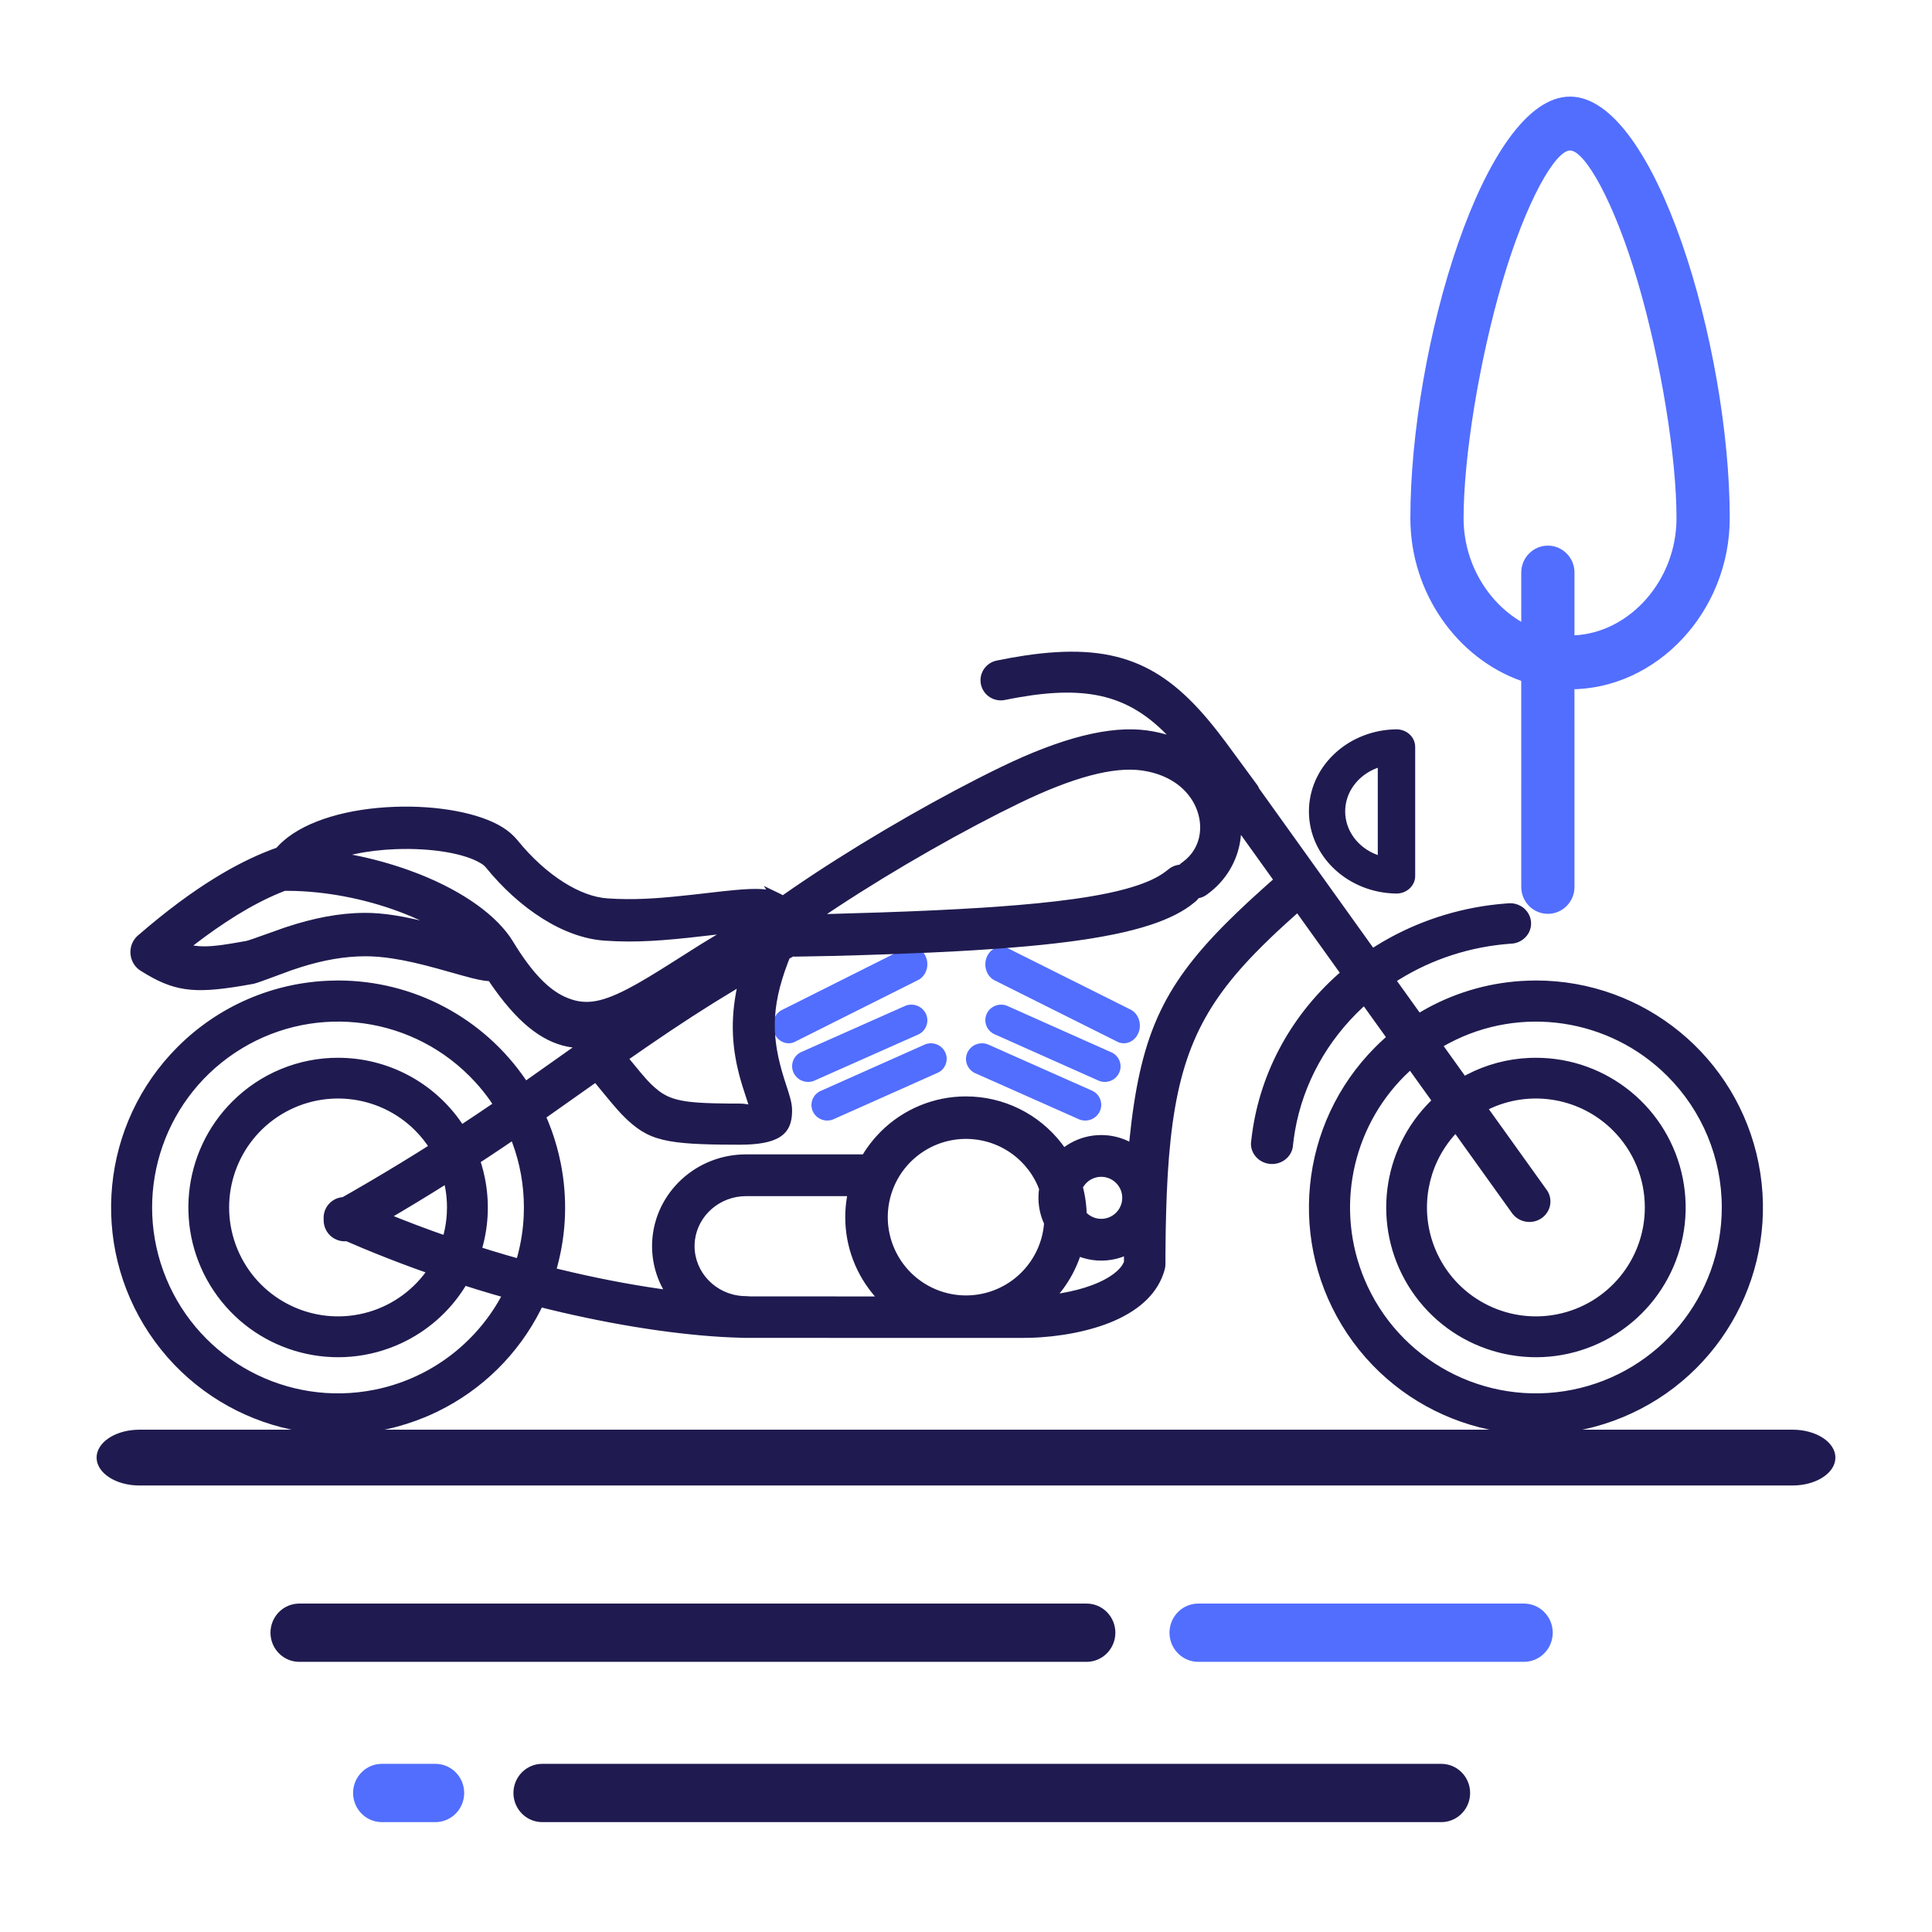 <?xml version="1.0" encoding="UTF-8"?>
<svg width="100px" height="100px" viewBox="0 0 100 100" version="1.1" xmlns="http://www.w3.org/2000/svg" xmlns:xlink="http://www.w3.org/1999/xlink">
    <title>Icons/Special Icons/motorcycle</title>
    <g id="Icons/Special-Icons/motorcycle" stroke="none" stroke-width="1" fill="none" fill-rule="evenodd">
        <path d="M74.601,91.296 C75.425,91.296 76.093,91.971 76.093,92.804 C76.093,93.589 75.501,94.233 74.745,94.306 L74.601,94.313 L28.068,94.313 C27.244,94.313 26.576,93.638 26.576,92.804 C26.576,92.02 27.168,91.376 27.924,91.303 L28.068,91.296 L74.601,91.296 Z M56.239,83 C57.063,83 57.731,83.675 57.731,84.508 C57.731,85.292 57.139,85.937 56.383,86.01 L56.239,86.017 L15.492,86.017 C14.668,86.017 14,85.341 14,84.508 C14,83.724 14.592,83.08 15.348,83.007 L15.492,83 L56.239,83 Z M92.782,74 C94.007,74 95,74.647 95,75.444 C95,76.195 94.12,76.812 92.995,76.882 L92.782,76.889 L7.218,76.889 C5.993,76.889 5,76.242 5,75.444 C5,74.694 5.88,74.077 7.005,74.007 L7.218,74 L92.782,74 Z" id="Combined-Shape" fill="#1F1B50"></path>
        <path d="M22.534,91.296 C23.358,91.296 24.026,91.971 24.026,92.804 C24.026,93.589 23.434,94.233 22.678,94.306 L22.534,94.313 L19.768,94.313 C18.944,94.313 18.276,93.638 18.276,92.804 C18.276,92.02 18.868,91.376 19.624,91.303 L19.768,91.296 L22.534,91.296 Z M78.877,83 C79.701,83 80.369,83.675 80.369,84.508 C80.369,85.292 79.777,85.937 79.021,86.01 L78.877,86.017 L62.024,86.017 C61.201,86.017 60.533,85.341 60.533,84.508 C60.533,83.724 61.124,83.08 61.881,83.007 L62.024,83 L78.877,83 Z M51.115,54.049 L56.566,56.471 C56.948,56.674 57.105,57.132 56.927,57.52 C56.748,57.909 56.294,58.096 55.885,57.951 L50.434,55.529 C50.052,55.326 49.895,54.868 50.073,54.48 C50.252,54.091 50.706,53.904 51.115,54.049 Z M48.928,54.474 C49.104,54.858 48.949,55.31 48.572,55.511 L43.205,57.904 C42.936,58.047 42.608,58.029 42.356,57.859 C42.103,57.689 41.969,57.395 42.006,57.097 C42.044,56.798 42.248,56.545 42.535,56.441 L47.902,54.049 C48.304,53.905 48.752,54.09 48.928,54.474 Z M47.927,52.48 C48.105,52.868 47.948,53.326 47.566,53.529 L42.115,55.951 C41.706,56.096 41.252,55.909 41.073,55.52 C40.895,55.132 41.052,54.674 41.434,54.471 L46.885,52.049 C47.294,51.904 47.748,52.091 47.927,52.48 Z M52.208,52.097 L57.571,54.489 C57.948,54.689 58.104,55.142 57.928,55.526 C57.751,55.911 57.303,56.096 56.901,55.951 L51.538,53.559 C51.25,53.456 51.045,53.203 51.006,52.904 C50.968,52.605 51.103,52.31 51.357,52.14 C51.61,51.97 51.938,51.954 52.208,52.097 Z M47.642,49.158 C47.896,49.349 48.032,49.682 47.994,50.019 C47.955,50.356 47.749,50.641 47.46,50.757 L41.099,53.946 C40.696,54.107 40.249,53.898 40.073,53.467 C39.897,53.036 40.05,52.527 40.426,52.3 L46.789,49.11 C47.059,48.948 47.389,48.966 47.642,49.158 Z M52.117,49.056 L58.564,52.279 C58.947,52.508 59.105,53.023 58.926,53.461 C58.747,53.898 58.292,54.109 57.883,53.944 L51.436,50.721 C51.053,50.492 50.895,49.977 51.074,49.539 C51.253,49.102 51.708,48.891 52.117,49.056 Z M81.265,5 C85.705,5 89.531,18.016 89.531,26.821 C89.531,31.65 85.763,35.679 81.265,35.679 L81.494,35.674 L81.495,45.905 C81.495,46.675 80.878,47.3 80.117,47.3 C79.401,47.3 78.813,46.747 78.746,46.039 L78.74,45.905 L78.739,35.243 C75.441,34.077 73,30.708 73,26.821 C73,18.016 76.825,5 81.265,5 Z M81.265,7.789 C80.507,7.789 78.992,10.399 77.764,14.575 C76.562,18.666 75.755,23.656 75.755,26.821 C75.755,29.129 76.996,31.16 78.739,32.184 L78.74,29.636 C78.74,28.866 79.357,28.242 80.117,28.242 C80.833,28.242 81.422,28.795 81.489,29.502 L81.495,29.636 L81.495,32.884 C84.339,32.746 86.776,30.056 86.776,26.821 C86.776,23.656 85.969,18.666 84.766,14.575 C83.539,10.399 82.024,7.789 81.265,7.789 Z" id="Combined-Shape" fill="#526EFF"></path>
        <g id="mtb" transform="translate(5.75, 33.731)" fill="#1F1B50" fill-rule="nonzero">
            <path d="M57.011,3.803 L57.28,4.142 L57.702,4.695 L59.343,6.926 L59.391,7.012 C59.397,7.025 59.402,7.035 59.404,7.043 L59.405,7.058 L65.324,15.321 L65.495,15.212 C67.259,14.118 69.254,13.403 71.352,13.122 L71.803,13.069 L72.257,13.029 C72.657,12.975 73.056,13.137 73.293,13.453 C73.534,13.773 73.567,14.196 73.379,14.548 C73.192,14.895 72.822,15.112 72.434,15.115 C70.359,15.266 68.39,15.907 66.679,16.966 L66.558,17.043 L67.73,18.678 L67.86,18.6 C69.421,17.695 71.17,17.163 72.973,17.046 L73.36,17.027 L73.497,17.025 L73.748,17.019 C79.353,17.018 84.178,20.976 85.273,26.474 C86.367,31.971 83.426,37.476 78.248,39.622 C73.07,41.768 67.097,39.958 63.982,35.298 C60.867,30.639 61.477,24.427 65.439,20.463 C65.593,20.308 65.751,20.158 65.913,20.013 L65.985,19.95 L64.843,18.357 L64.781,18.415 C62.936,20.134 61.705,22.361 61.281,24.789 L61.226,25.137 L61.181,25.488 C61.175,25.887 60.933,26.246 60.561,26.417 C60.193,26.585 59.757,26.543 59.432,26.306 C59.139,26.092 58.979,25.752 59,25.419 L59.016,25.295 C59.377,21.981 60.978,18.954 63.487,16.712 L63.596,16.617 L61.393,13.544 L60.813,14.065 L60.318,14.522 C60.238,14.597 60.159,14.672 60.081,14.747 L59.625,15.19 L59.194,15.625 C56.33,18.585 55.16,21.194 54.755,26.166 L54.702,26.911 C54.693,27.038 54.686,27.166 54.679,27.296 L54.64,28.095 L54.611,28.933 L54.59,29.811 C54.587,29.96 54.585,30.112 54.583,30.265 L54.574,31.199 L54.573,31.698 C54.573,31.792 54.561,31.885 54.536,31.975 C54.222,33.146 53.305,34.027 51.924,34.634 C50.694,35.171 49.088,35.471 47.581,35.513 L47.207,35.519 L33.065,35.518 L32.916,35.516 L32.855,35.519 L32.717,35.517 L32.586,35.511 C30.015,35.443 26.751,34.993 23.294,34.189 L22.682,34.043 L22.294,33.946 L22.233,34.074 C21.081,36.349 19.222,38.196 16.907,39.325 L16.573,39.482 L16.248,39.622 C11.07,41.768 5.097,39.958 1.982,35.298 C-1.133,30.638 -0.523,24.427 3.439,20.462 C5.559,18.337 8.41,17.11 11.402,17.026 L11.497,17.025 L11.747,17.019 C15.654,17.018 19.265,18.952 21.44,22.122 L21.484,22.188 L23.889,20.487 C22.491,20.311 21.205,19.365 19.858,17.488 L19.665,17.214 L19.555,17.051 L19.53,17.051 C19.385,17.042 19.215,17.016 19.008,16.973 L18.668,16.894 L18.272,16.789 L16.886,16.401 C15.987,16.154 15.273,15.989 14.582,15.883 C14.076,15.805 13.607,15.765 13.172,15.765 C12.066,15.767 10.978,15.967 9.823,16.329 L9.311,16.499 L8.087,16.951 L7.771,17.065 L7.52,17.15 C7.452,17.172 7.4,17.187 7.37,17.192 L6.763,17.298 C4.251,17.715 3.219,17.588 1.516,16.506 C1.008,16.18 0.849,15.494 1.157,14.966 C1.213,14.871 1.282,14.786 1.357,14.716 L1.433,14.652 C2.844,13.433 4.156,12.458 5.387,11.704 C6.375,11.096 7.321,10.622 8.237,10.269 L8.564,10.148 L8.648,10.055 L8.786,9.916 L8.932,9.783 C10.144,8.731 12.282,8.118 14.67,8.03 C16.905,7.946 19.077,8.345 20.268,9.094 C20.556,9.27 20.815,9.494 21.035,9.759 C21.759,10.653 22.591,11.412 23.441,11.945 C24.227,12.439 24.998,12.724 25.699,12.77 C26.351,12.813 26.964,12.819 27.656,12.788 L28.192,12.757 C28.284,12.751 28.378,12.744 28.474,12.737 L29.075,12.685 L30.087,12.58 L31.674,12.399 L32.338,12.333 L32.717,12.303 L33.052,12.285 L33.348,12.279 L33.61,12.285 C33.651,12.288 33.691,12.29 33.729,12.293 L33.842,12.304 L33.907,12.313 L33.788,12.126 L34.644,12.537 L34.703,12.568 L34.766,12.605 L35.258,12.263 C38.244,10.214 41.814,8.124 44.832,6.582 L45.47,6.26 L46.088,5.957 C49.207,4.447 51.713,3.814 53.622,4.076 C53.833,4.105 54.038,4.143 54.238,4.189 L54.534,4.263 L54.64,4.295 C52.709,2.322 50.63,1.728 46.989,2.362 L46.632,2.427 L46.287,2.495 C45.915,2.58 45.527,2.458 45.271,2.178 C45.015,1.896 44.933,1.499 45.057,1.14 C45.182,0.782 45.493,0.52 45.861,0.455 C46.104,0.405 46.342,0.36 46.575,0.318 L47.257,0.205 C51.929,-0.501 54.418,0.598 57.011,3.803 Z M69.254,20.263 L68.975,20.416 L70.071,21.947 L70.17,21.893 C71.171,21.371 72.276,21.074 73.408,21.026 L73.748,21.019 C77.446,21.018 80.629,23.63 81.35,27.256 C82.072,30.882 80.131,34.513 76.716,35.928 C73.3,37.343 69.36,36.148 67.306,33.074 C65.303,30.076 65.637,26.106 68.082,23.484 L68.274,23.285 L68.332,23.227 L67.231,21.691 L67.218,21.704 C64.348,24.353 63.359,28.501 64.752,32.176 L64.861,32.451 C66.617,36.691 71.125,39.1 75.626,38.204 C80.127,37.309 83.369,33.358 83.369,28.769 C83.372,26.216 82.358,23.768 80.551,21.965 C77.548,18.963 72.957,18.302 69.254,20.263 Z M6.401,20.768 C2.584,23.317 1.1,28.208 2.857,32.449 C4.613,36.69 9.121,39.1 13.623,38.204 C16.336,37.664 18.649,35.997 20.029,33.663 L20.189,33.381 L19.712,33.245 C19.454,33.169 19.196,33.091 18.937,33.012 L18.349,32.826 L18.29,32.926 C17.499,34.171 16.367,35.17 15.01,35.799 L14.715,35.928 C11.299,37.343 7.36,36.148 5.306,33.073 C3.252,29.999 3.656,25.902 6.27,23.288 C7.722,21.833 9.694,21.016 11.749,21.019 C14.341,21.019 16.733,22.309 18.164,24.418 L18.178,24.441 L18.951,23.928 L19.73,23.401 L19.632,23.253 C19.391,22.909 19.127,22.58 18.842,22.27 L18.55,21.965 C15.304,18.719 10.218,18.218 6.401,20.768 Z M71.505,23.593 L71.314,23.68 L74.342,27.906 C74.621,28.354 74.52,28.926 74.123,29.26 L74.026,29.333 C73.59,29.623 73.009,29.566 72.634,29.202 L72.545,29.105 L69.58,24.968 L69.454,25.111 C68.149,26.643 67.751,28.777 68.45,30.694 L68.539,30.923 C69.568,33.408 72.21,34.82 74.848,34.296 C77.486,33.771 79.386,31.456 79.386,28.766 C79.388,27.27 78.794,25.836 77.735,24.779 C76.084,23.128 73.605,22.68 71.505,23.593 Z M8.616,24.078 C6.379,25.572 5.51,28.438 6.539,30.923 C7.568,33.408 10.21,34.82 12.848,34.296 C14.166,34.034 15.327,33.317 16.149,32.29 L16.274,32.126 L15.684,31.915 C14.784,31.586 13.889,31.236 13.001,30.866 L12.174,30.513 L12.108,30.519 C11.962,30.522 11.818,30.495 11.682,30.44 L11.55,30.376 C11.237,30.198 11.036,29.878 11.005,29.517 L11.001,29.38 L11.003,29.386 L11.001,29.254 C11.007,29.121 11.037,28.988 11.093,28.863 C11.247,28.519 11.566,28.287 11.929,28.238 L11.982,28.234 L12.48,27.95 C13.639,27.284 14.744,26.622 15.818,25.953 L16.402,25.586 L16.361,25.523 C16.237,25.347 16.103,25.177 15.958,25.016 L15.735,24.779 C13.833,22.877 10.852,22.584 8.616,24.078 Z M38.095,28.181 L32.856,28.181 C31.508,28.187 30.39,29.169 30.222,30.441 L30.205,30.609 L30.2,30.765 C30.204,32.138 31.3,33.262 32.687,33.351 L32.855,33.356 C32.918,33.356 32.98,33.361 33.007,33.368 L33.225,33.371 L39.538,33.372 L39.473,33.299 C39.398,33.21 39.326,33.119 39.256,33.026 L39.053,32.74 C38.203,31.468 37.86,29.951 38.052,28.467 L38.095,28.181 Z M42.001,25.901 C40.394,26.975 39.77,29.034 40.51,30.819 C41.249,32.605 43.147,33.619 45.042,33.242 C46.774,32.897 48.073,31.474 48.275,29.741 L48.288,29.598 L48.229,29.463 C48.039,28.987 47.967,28.474 48.014,27.965 L48.032,27.821 L47.961,27.641 C47.794,27.258 47.567,26.903 47.289,26.588 L47.115,26.404 C45.749,25.038 43.607,24.828 42.001,25.901 Z M52.426,31.296 L52.281,31.351 C51.637,31.566 50.949,31.573 50.309,31.379 L50.149,31.325 L50.137,31.365 C49.925,31.96 49.625,32.518 49.247,33.022 L49.092,33.218 L49.149,33.209 C49.742,33.11 50.298,32.968 50.785,32.784 L51.069,32.669 C51.738,32.379 52.193,32.021 52.378,31.68 L52.426,31.578 L52.426,31.296 Z M58.482,9.483 L58.455,9.726 C58.299,10.853 57.682,11.872 56.756,12.543 C56.654,12.626 56.538,12.689 56.414,12.73 L56.284,12.762 L56.225,12.838 L56.149,12.915 L56.067,12.982 C55.515,13.443 54.759,13.826 53.779,14.147 L53.346,14.28 C53.196,14.324 53.043,14.366 52.884,14.406 L52.395,14.525 C52.227,14.564 52.054,14.601 51.877,14.637 L51.33,14.742 L50.754,14.841 C50.655,14.857 50.555,14.873 50.454,14.888 L49.834,14.978 C49.728,14.992 49.621,15.006 49.512,15.02 L48.847,15.101 L48.15,15.177 L47.423,15.247 L46.664,15.312 L45.874,15.373 L44.628,15.456 L43.757,15.506 L42.389,15.574 L40.447,15.653 L38.901,15.705 L37.316,15.749 L35.372,15.785 L35.33,15.779 C35.325,15.777 35.322,15.775 35.322,15.773 L35.332,15.764 L35.115,15.882 L35.02,16.126 C34.129,18.475 34.194,20.052 34.84,22.111 L35.049,22.759 C35.066,22.813 35.082,22.864 35.096,22.912 L35.169,23.172 C35.228,23.407 35.248,23.577 35.248,23.774 C35.248,25.031 34.482,25.519 32.523,25.519 L31.587,25.514 L31.032,25.504 L30.528,25.487 L30.071,25.464 C29.926,25.454 29.788,25.444 29.657,25.432 L29.281,25.391 C28.209,25.254 27.606,24.982 26.985,24.466 L26.802,24.307 L26.646,24.163 L26.407,23.922 L26.233,23.732 L25.931,23.385 L25.411,22.759 L25.058,22.327 L22.535,24.109 L22.629,24.328 C22.854,24.88 23.037,25.449 23.176,26.033 L23.273,26.473 C23.629,28.262 23.564,30.082 23.098,31.813 L23.064,31.93 L23.191,31.961 C24.995,32.4 26.752,32.74 28.4,32.978 L28.574,33.002 L28.46,32.781 C28.231,32.304 28.083,31.789 28.026,31.254 L28.005,30.984 L28,30.765 C28.007,28.216 30.062,26.14 32.639,26.024 L32.855,26.019 L38.912,26.019 L39.007,25.866 C39.184,25.593 39.384,25.333 39.604,25.088 L39.83,24.849 C41.002,23.676 42.592,23.017 44.25,23.019 C46.205,23.019 48.019,23.929 49.19,25.44 L49.339,25.641 L49.457,25.558 C49.926,25.247 50.471,25.062 51.036,25.026 L51.249,25.019 C51.735,25.019 52.207,25.126 52.637,25.329 L52.7,25.362 C53.245,19.979 54.359,17.409 57.742,14.024 L58.253,13.523 L58.798,13.007 C58.892,12.92 58.987,12.832 59.084,12.743 L59.682,12.201 L60.139,11.794 L58.482,9.483 Z M20.739,25.346 L20.252,25.676 L19.612,26.103 L19.132,26.418 L19.18,26.568 C19.214,26.681 19.245,26.795 19.273,26.909 L19.35,27.256 C19.585,28.437 19.542,29.64 19.234,30.782 L19.213,30.852 L19.726,31.012 L20.48,31.237 L21.002,31.386 L21.049,31.224 C21.224,30.561 21.328,29.878 21.358,29.184 L21.367,28.767 C21.368,27.619 21.164,26.484 20.766,25.414 L20.739,25.346 Z M17.267,27.614 L16.616,28.02 C16.091,28.344 15.559,28.667 15.016,28.989 L14.632,29.215 L14.976,29.354 C15.519,29.569 16.068,29.777 16.621,29.977 L17.202,30.183 L17.224,30.11 C17.304,29.782 17.355,29.447 17.376,29.107 L17.386,28.766 C17.386,28.464 17.363,28.164 17.315,27.869 L17.267,27.614 Z M50.645,27.364 C50.512,27.453 50.402,27.569 50.321,27.702 L50.305,27.73 L50.332,27.835 L50.379,28.05 C50.434,28.323 50.47,28.598 50.487,28.873 L50.494,29.047 L50.526,29.079 C50.745,29.276 51.037,29.376 51.334,29.353 L51.461,29.335 C51.97,29.234 52.337,28.787 52.337,28.268 C52.337,27.98 52.223,27.703 52.018,27.5 C51.652,27.133 51.077,27.076 50.645,27.364 Z M32.384,17.447 L32.349,17.469 C30.819,18.387 29.388,19.315 27.756,20.437 L26.828,21.08 L27.406,21.781 L27.667,22.084 L27.814,22.244 L27.948,22.38 L28.143,22.561 C28.28,22.682 28.414,22.786 28.558,22.875 L28.735,22.975 C28.949,23.084 29.19,23.165 29.488,23.226 L29.759,23.273 C29.807,23.28 29.856,23.287 29.907,23.293 L30.229,23.326 C30.286,23.331 30.345,23.336 30.405,23.34 L30.788,23.361 L31.218,23.376 L31.958,23.388 L32.522,23.39 C32.645,23.39 32.757,23.398 32.862,23.413 L32.986,23.435 L32.668,22.451 C32.182,20.867 32.027,19.395 32.345,17.645 L32.384,17.447 Z M14.743,10.221 C13.997,10.249 13.28,10.334 12.635,10.471 L12.471,10.509 L12.568,10.526 C13.54,10.717 14.497,10.981 15.433,11.317 L15.991,11.528 C18.247,12.427 19.999,13.674 20.809,15.011 C21.746,16.556 22.611,17.464 23.479,17.86 C24.437,18.296 25.254,18.224 26.739,17.452 L27.142,17.235 C27.212,17.196 27.283,17.155 27.356,17.114 L27.81,16.847 L28.303,16.547 L28.837,16.213 L30.493,15.165 L31.204,14.732 L31.357,14.641 L29.907,14.805 L29.208,14.875 L28.569,14.929 L27.976,14.968 C27.116,15.016 26.374,15.012 25.561,14.958 C24.506,14.888 23.405,14.49 22.326,13.811 C21.269,13.147 20.254,12.225 19.395,11.164 C19.327,11.087 19.248,11.02 19.156,10.965 C18.322,10.442 16.592,10.152 14.743,10.221 Z M9.003,12.377 L8.723,12.488 C8.021,12.779 7.286,13.159 6.509,13.637 C5.77,14.097 5.053,14.595 4.361,15.128 L4.259,15.208 L4.313,15.217 C4.608,15.258 4.899,15.264 5.272,15.232 L5.613,15.196 C5.674,15.189 5.737,15.18 5.802,15.171 L6.225,15.106 L6.993,14.973 L7.13,14.934 L7.373,14.853 L8.954,14.291 L9.041,14.262 C10.472,13.789 11.796,13.522 13.148,13.519 C13.608,13.517 14.098,13.559 14.624,13.638 C14.981,13.693 15.342,13.762 15.73,13.849 L15.994,13.91 L15.913,13.872 C15.802,13.821 15.689,13.771 15.575,13.722 L15.225,13.578 C13.462,12.875 11.447,12.446 9.542,12.385 L9.003,12.377 Z M47.035,7.831 C44.229,9.188 40.646,11.212 37.551,13.25 L37.056,13.58 L39.788,13.498 L41.22,13.446 L42.579,13.388 L43.865,13.323 L45.078,13.252 L45.847,13.2 L46.941,13.115 L47.965,13.021 L48.919,12.918 L49.804,12.805 L50.356,12.723 C50.445,12.709 50.534,12.695 50.621,12.681 L51.127,12.592 L51.604,12.498 C51.912,12.433 52.2,12.365 52.468,12.293 L52.856,12.181 C53.603,11.953 54.176,11.689 54.58,11.381 L54.678,11.303 L54.69,11.298 L54.78,11.224 C54.93,11.116 55.104,11.048 55.286,11.026 L55.302,11.025 L55.386,10.946 L55.477,10.88 C55.955,10.532 56.268,10.013 56.346,9.439 C56.393,9.102 56.37,8.759 56.279,8.429 C56.184,8.076 56.018,7.745 55.792,7.453 C55.262,6.764 54.416,6.295 53.33,6.146 C51.875,5.945 49.772,6.506 47.035,7.831 Z M66.532,4.019 C67.025,4.019 67.437,4.367 67.493,4.823 L67.5,4.931 L67.5,11.607 C67.5,12.115 67.063,12.519 66.53,12.519 C64.023,12.49 62,10.6 62,8.269 C62,6.006 63.906,4.159 66.31,4.026 L66.532,4.019 Z M65.564,6.008 L65.53,6.02 C64.539,6.388 63.876,7.273 63.876,8.267 C63.876,9.262 64.539,10.147 65.53,10.515 L65.564,10.527 L65.564,6.008 Z" id="Combined-Shape"></path>
        </g>
    </g>
</svg>